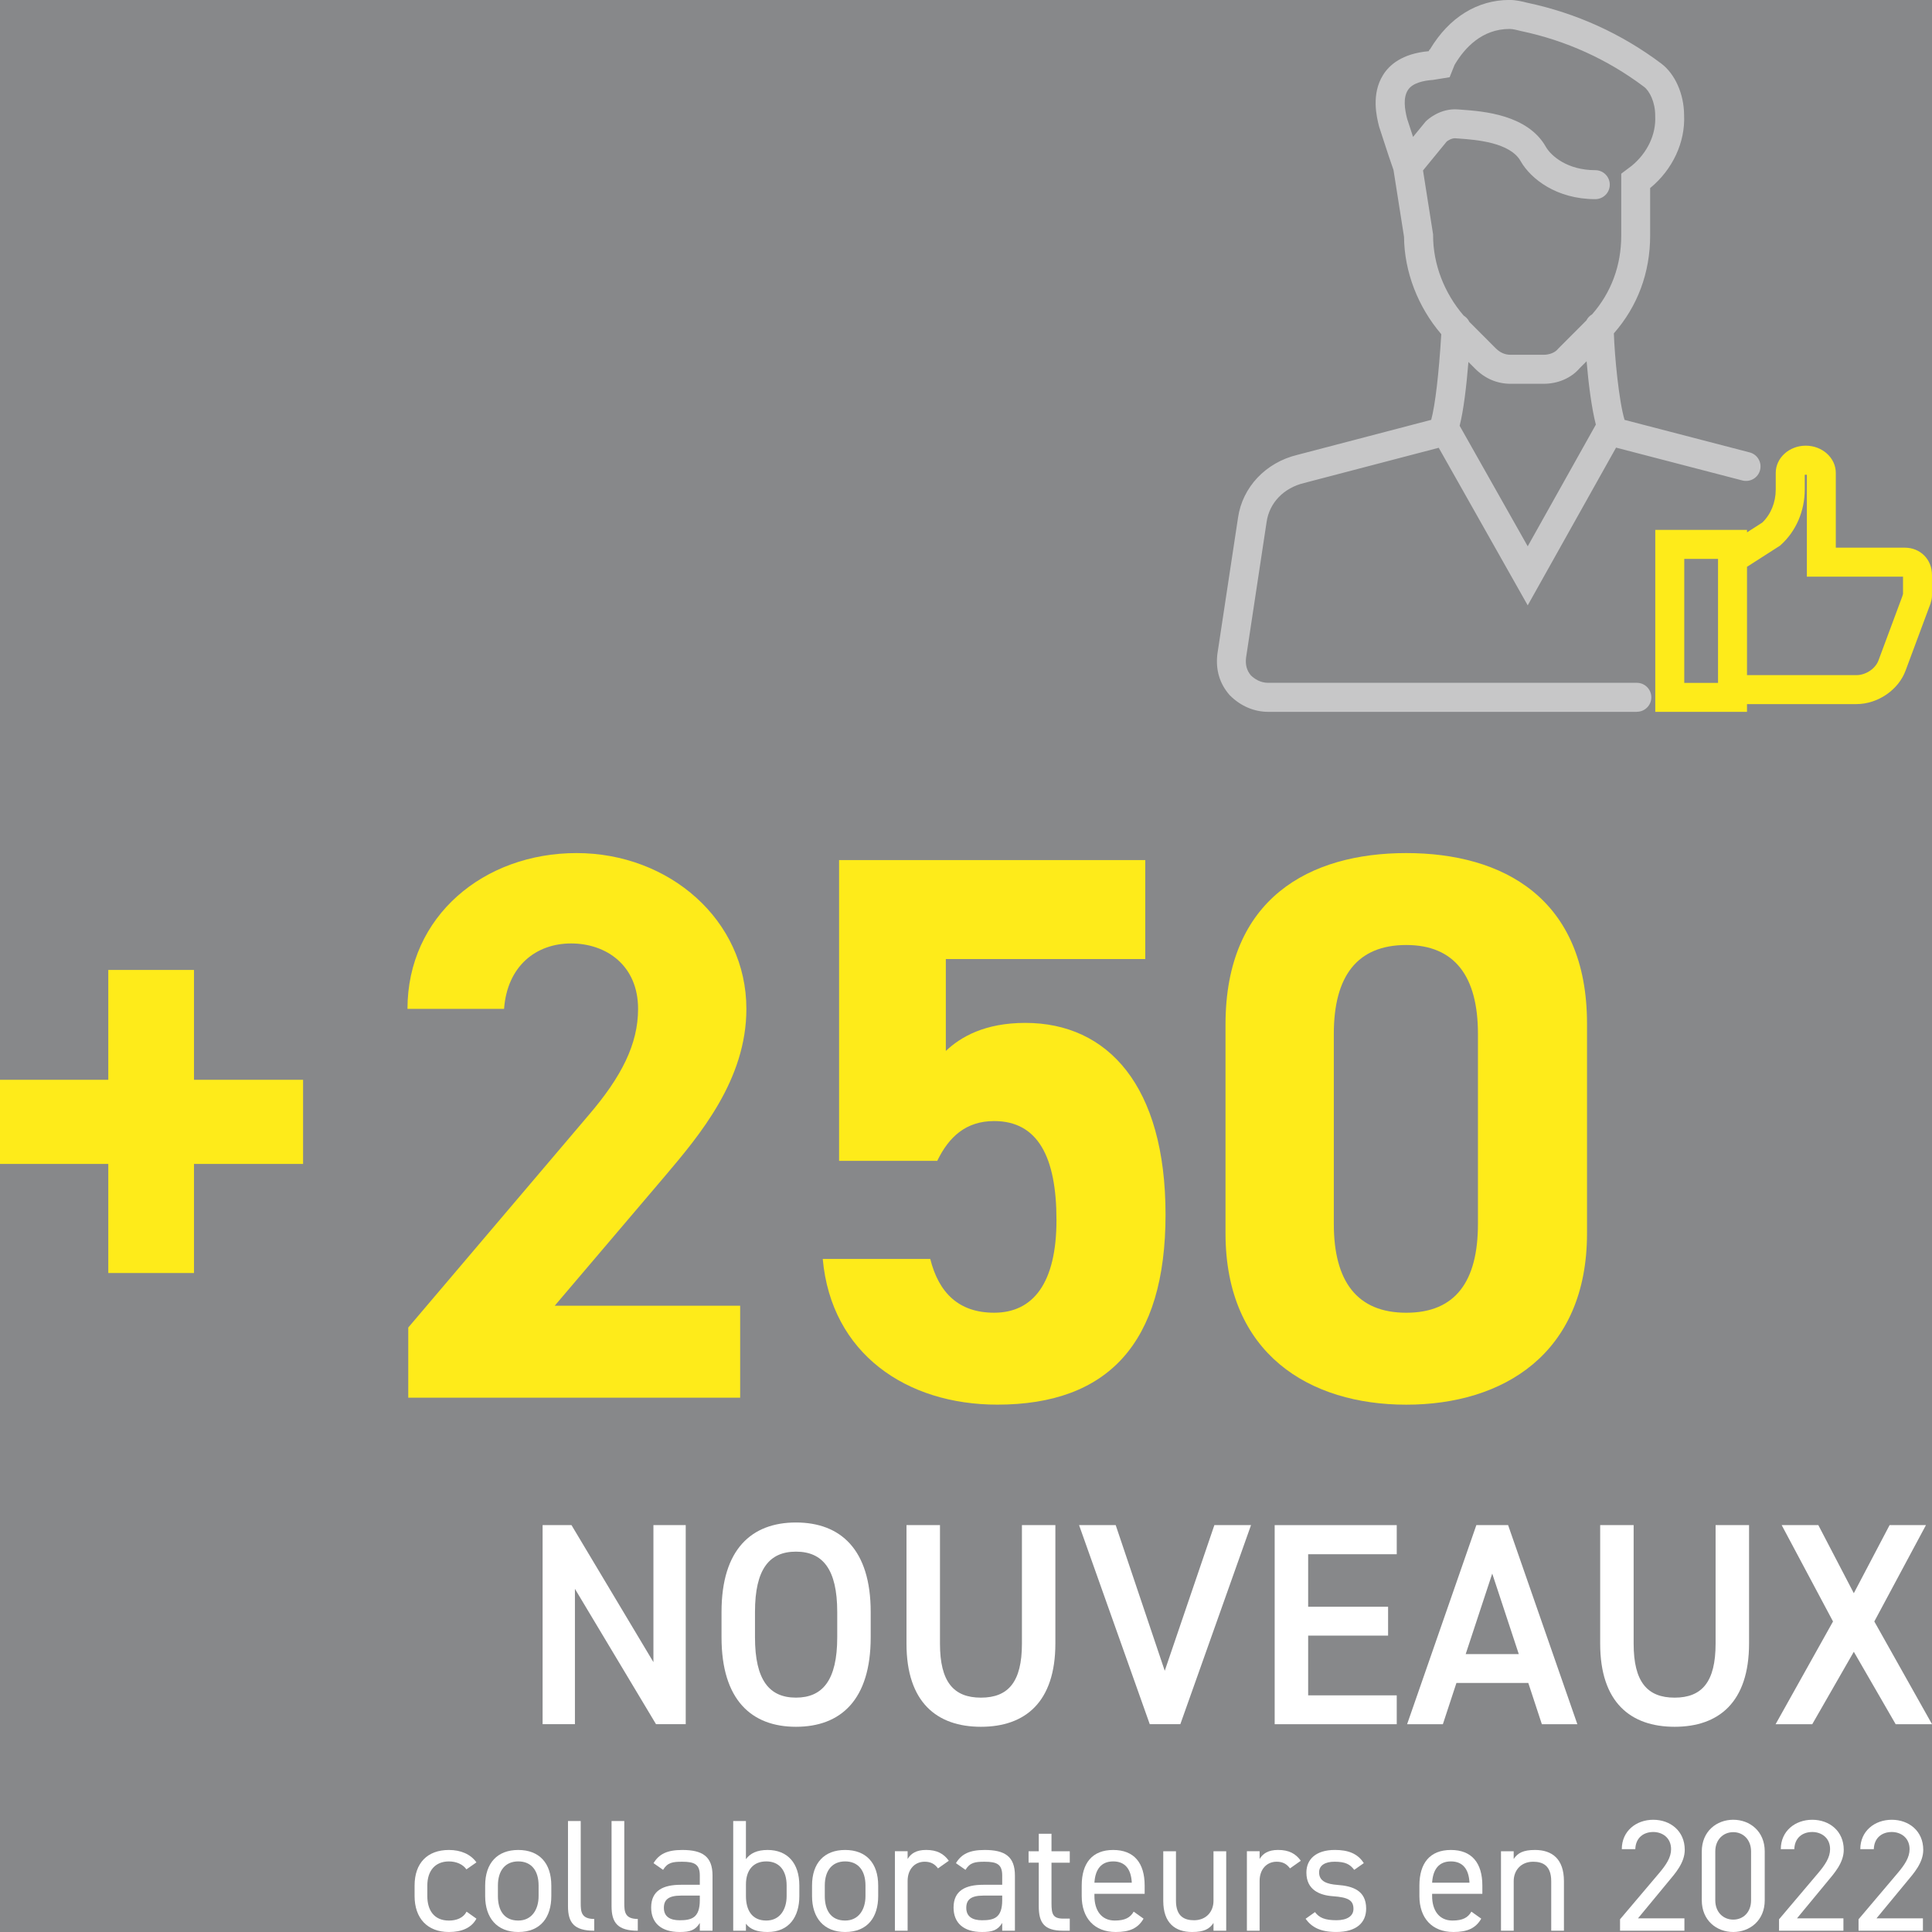<?xml version="1.0" encoding="UTF-8"?><svg id="Calque_2" xmlns="http://www.w3.org/2000/svg" viewBox="0 0 1000 1000"><defs><style>.cls-1{fill:#fff;}.cls-2{fill:#feeb1a;}.cls-3{fill:#c7c7c8;}.cls-4{fill:#87888a;}</style></defs><rect class="cls-4" width="1000" height="1000"/><path class="cls-1" d="m354.93,789.38v103.05h-15.38l-41.97-70.05v70.05h-16.73v-103.05h14.94l42.42,70.94v-70.94h16.73Z"/><path class="cls-1" d="m411.99,893.78c-23,0-38.53-13.89-38.53-46.3v-13.14c0-32.41,15.53-46.3,38.53-46.3s38.68,13.89,38.68,46.3v13.14c0,32.41-15.53,46.3-38.68,46.3Zm-21.21-46.3c0,22.25,7.47,31.21,21.21,31.21s21.36-8.96,21.36-31.21v-13.14c0-22.25-7.62-31.21-21.36-31.21s-21.21,8.96-21.21,31.21v13.14Z"/><path class="cls-1" d="m546.26,789.38v61.24c0,30.47-15.68,43.16-38.53,43.16s-38.53-12.7-38.53-43.01v-61.38h17.33v61.38c0,19.71,7.02,27.93,21.21,27.93s21.21-8.21,21.21-27.93v-61.38h17.33Z"/><path class="cls-1" d="m577.48,789.38l25.39,75.42,25.69-75.42h18.97l-36.59,103.05h-15.83l-36.59-103.05h18.97Z"/><path class="cls-1" d="m722.95,789.38v15.09h-45.85v27.18h41.37v14.94h-41.37v30.92h45.85v14.94h-63.18v-103.05h63.18Z"/><path class="cls-1" d="m728.32,892.44l35.84-103.05h16.43l35.84,103.05h-18.37l-7.02-21.36h-37.19l-7.02,21.36h-18.52Zm30.32-36.29h27.48l-13.74-41.67-13.74,41.67Z"/><path class="cls-1" d="m905.31,789.38v61.24c0,30.47-15.68,43.16-38.53,43.16s-38.53-12.7-38.53-43.01v-61.38h17.32v61.38c0,19.71,7.02,27.93,21.21,27.93s21.21-8.21,21.21-27.93v-61.38h17.32Z"/><path class="cls-1" d="m919.05,892.44l29.72-53.17-26.58-49.88h18.97l18.37,35.25,18.52-35.25h18.82l-26.73,49.88,29.87,53.17h-18.82l-21.66-37.49-21.51,37.49h-18.97Z"/><path class="cls-1" d="m246.6,993.09c-2.55,4.77-7.57,6.91-14.24,6.91-11.27,0-17.77-7.24-17.77-18.6v-5.43c0-11.69,6.67-18.43,17.77-18.43,6.17,0,11.27,2.22,14.24,6.42l-5.18,3.62c-1.81-2.63-5.27-4.11-9.05-4.11-7.08,0-11.19,4.77-11.19,12.51v5.43c0,7.08,3.29,12.67,11.19,12.67,3.87,0,7.41-1.32,9.13-4.61l5.1,3.62Z"/><path class="cls-1" d="m285.36,981.4c0,10.7-5.27,18.6-17.12,18.6-10.94,0-17.12-7.24-17.12-18.6v-5.43c0-11.69,6.34-18.43,17.12-18.43s17.12,6.67,17.12,18.43v5.43Zm-6.58,0v-5.43c0-7.82-3.79-12.51-10.53-12.51s-10.53,4.77-10.53,12.51v5.43c0,7.08,2.96,12.67,10.53,12.67,6.99,0,10.53-5.68,10.53-12.67Z"/><path class="cls-1" d="m294,942.56h6.58v42.46c0,4.44.25,8.23,6.99,8.23v6.09c-10.37,0-13.58-4.11-13.58-12.67v-44.11Z"/><path class="cls-1" d="m316.55,942.56h6.58v42.46c0,4.44.25,8.23,6.99,8.23v6.09c-10.37,0-13.58-4.11-13.58-12.67v-44.11Z"/><path class="cls-1" d="m352.43,975.56h9.79v-4.77c0-5.84-2.72-7.16-9.13-7.16-4.94,0-7.57.41-9.88,4.2l-4.94-3.46c2.88-4.77,7.08-6.83,14.89-6.83,10.45,0,15.64,3.37,15.64,13.25v28.55h-6.58v-4.03c-2.3,3.79-5.1,4.69-10.45,4.69-9.55,0-14.73-4.69-14.73-12.67,0-8.89,6.34-11.77,15.39-11.77Zm9.79,5.6h-9.79c-6.5,0-8.81,2.22-8.81,6.34,0,4.61,3.29,6.42,8.15,6.42,6.09,0,10.45-1.15,10.45-10.37v-2.39Z"/><path class="cls-1" d="m386.09,962.31c2.22-3.04,5.76-4.77,11.19-4.77,10.2,0,16.46,6.67,16.46,18.43v5.43c0,10.7-5.27,18.6-16.46,18.6-5.51,0-8.97-1.4-11.19-4.28v3.62h-6.58v-56.78h6.58v19.75Zm21.07,19.09v-5.43c0-7.82-3.79-12.51-10.53-12.51s-10.53,4.53-10.53,11.93v6.01c0,7.08,2.96,12.67,10.53,12.67,6.99,0,10.53-5.68,10.53-12.67Z"/><path class="cls-1" d="m454.55,981.4c0,10.7-5.27,18.6-17.12,18.6-10.94,0-17.12-7.24-17.12-18.6v-5.43c0-11.69,6.34-18.43,17.12-18.43s17.12,6.67,17.12,18.43v5.43Zm-6.58,0v-5.43c0-7.82-3.79-12.51-10.53-12.51s-10.53,4.77-10.53,12.51v5.43c0,7.08,2.96,12.67,10.53,12.67,6.99,0,10.53-5.68,10.53-12.67Z"/><path class="cls-1" d="m485.5,967.08c-1.73-2.39-3.87-3.46-6.91-3.46-5.02,0-8.81,3.79-8.81,9.96v25.76h-6.58v-41.15h6.58v4.03c1.73-2.88,4.53-4.69,9.55-4.69,5.6,0,9.13,1.89,11.77,5.6l-5.6,3.95Z"/><path class="cls-1" d="m508.95,975.56h9.79v-4.77c0-5.84-2.72-7.16-9.13-7.16-4.94,0-7.57.41-9.88,4.2l-4.94-3.46c2.88-4.77,7.08-6.83,14.89-6.83,10.45,0,15.64,3.37,15.64,13.25v28.55h-6.58v-4.03c-2.3,3.79-5.1,4.69-10.45,4.69-9.55,0-14.73-4.69-14.73-12.67,0-8.89,6.34-11.77,15.39-11.77Zm9.79,5.6h-9.79c-6.5,0-8.81,2.22-8.81,6.34,0,4.61,3.29,6.42,8.15,6.42,6.09,0,10.45-1.15,10.45-10.37v-2.39Z"/><path class="cls-1" d="m532.4,958.2h5.27v-9.05h6.58v9.05h9.46v5.92h-9.46v20.9c0,5.68.66,8.06,6.17,8.06h3.29v6.25h-3.54c-9.71,0-12.51-4.11-12.51-12.67v-22.55h-5.27v-5.92Z"/><path class="cls-1" d="m591.9,993.09c-2.88,5.02-7.24,6.91-14.4,6.91-11.03,0-17.61-7.16-17.61-18.6v-5.43c0-11.69,5.51-18.43,16.29-18.43s16.29,6.67,16.29,18.43v4.28h-26v1.15c0,7.08,3.37,12.67,10.53,12.67,5.35,0,8.06-1.56,9.79-4.61l5.1,3.62Zm-25.43-18.6h19.34c-.33-6.91-3.37-11.03-9.63-11.03s-9.3,4.2-9.71,11.03Z"/><path class="cls-1" d="m634.69,999.34h-6.58v-4.03c-2.06,3.13-4.94,4.69-11.03,4.69-8.81,0-14.98-4.61-14.98-16.13v-25.67h6.58v25.59c0,8.31,4.53,10.12,9.38,10.12,6.17,0,10.04-4.36,10.04-10.04v-25.67h6.58v41.15Z"/><path class="cls-1" d="m667.69,967.08c-1.73-2.39-3.87-3.46-6.91-3.46-5.02,0-8.81,3.79-8.81,9.96v25.76h-6.58v-41.15h6.58v4.03c1.73-2.88,4.53-4.69,9.55-4.69,5.6,0,9.13,1.89,11.77,5.6l-5.6,3.95Z"/><path class="cls-1" d="m700.94,967.82c-2.22-2.88-4.53-4.2-10.2-4.2-4.85,0-7.98,1.89-7.98,5.51,0,4.69,4.11,6.09,9.55,6.5,7.74.58,14.81,2.8,14.81,12.26,0,7.16-4.86,12.1-15.47,12.1-8.39,0-12.76-2.55-15.88-6.83l4.86-3.46c2.22,2.96,5.18,4.2,11.11,4.2,5.51,0,8.81-2.14,8.81-5.84,0-4.44-2.63-6.01-10.62-6.58-6.91-.49-13.74-3.29-13.74-12.26,0-6.83,4.94-11.69,14.73-11.69,6.67,0,11.77,1.73,14.98,6.83l-4.94,3.46Z"/><path class="cls-1" d="m766.69,993.09c-2.88,5.02-7.24,6.91-14.4,6.91-11.03,0-17.61-7.16-17.61-18.6v-5.43c0-11.69,5.51-18.43,16.29-18.43s16.29,6.67,16.29,18.43v4.28h-26v1.15c0,7.08,3.37,12.67,10.53,12.67,5.35,0,8.06-1.56,9.79-4.61l5.1,3.62Zm-25.43-18.6h19.34c-.33-6.91-3.37-11.03-9.63-11.03s-9.3,4.2-9.71,11.03Z"/><path class="cls-1" d="m776.9,958.2h6.58v4.03c2.06-3.13,4.94-4.69,11.03-4.69,8.81,0,14.98,4.61,14.98,16.13v25.67h-6.58v-25.59c0-8.31-4.53-10.12-9.38-10.12-6.17,0-10.04,4.36-10.04,10.04v25.67h-6.58v-41.15Z"/><path class="cls-1" d="m871.86,999.34h-33.33v-5.92l20-23.62c3.87-4.53,6.42-8.39,6.42-12.67,0-5.92-4.53-8.89-9.22-8.89-5.1,0-9.13,3.04-9.3,8.89h-6.99c0-9.38,7.41-15.22,16.29-15.22s16.29,5.84,16.29,15.55c0,6.75-4.94,12.18-8.56,16.54l-15.64,18.93h24.03v6.42Z"/><path class="cls-1" d="m913.42,983.62c0,10.45-7.74,16.38-16.29,16.38s-16.29-5.92-16.29-16.46v-25.18c0-10.53,7.74-16.46,16.29-16.46s16.29,5.92,16.29,16.38v25.35Zm-16.29-35.3c-5.18,0-9.3,3.87-9.3,9.96v25.35c0,6.09,4.11,9.96,9.3,9.96s9.22-3.87,9.22-9.96v-25.35c0-6.09-4.11-9.96-9.22-9.96Z"/><path class="cls-1" d="m954.16,999.34h-33.33v-5.92l20-23.62c3.87-4.53,6.42-8.39,6.42-12.67,0-5.92-4.53-8.89-9.22-8.89-5.1,0-9.13,3.04-9.3,8.89h-6.99c0-9.38,7.41-15.22,16.29-15.22s16.29,5.84,16.29,15.55c0,6.75-4.94,12.18-8.56,16.54l-15.64,18.93h24.03v6.42Z"/><path class="cls-1" d="m995.31,999.34h-33.33v-5.92l20-23.62c3.87-4.53,6.42-8.39,6.42-12.67,0-5.92-4.53-8.89-9.22-8.89-5.1,0-9.13,3.04-9.3,8.89h-6.99c0-9.38,7.41-15.22,16.29-15.22s16.29,5.84,16.29,15.55c0,6.75-4.94,12.18-8.56,16.54l-15.64,18.93h24.03v6.42Z"/><path class="cls-2" d="m0,558.9h56.05v-56.86h44.36v56.86h56.46v43.55h-56.46v56.46h-44.36v-56.46H0v-43.55Z"/><path class="cls-2" d="m383.1,723.43h-171.79v-36.29l93.15-109.69c17.34-20.16,25.81-37.1,25.81-55.25,0-22.58-16.53-33.87-34.68-33.87s-33.07,11.7-34.68,33.87h-50c0-47.99,39.52-80.65,87.51-80.65s87.91,34.68,87.91,80.65c0,36.7-24.2,65.33-41.94,86.3l-57.26,67.34h95.98v47.58Z"/><path class="cls-2" d="m485.12,600.84h-50.81v-155.66h158.48v51.21h-103.23v47.58c7.66-7.26,20.16-14.52,41.13-14.52,42.75,0,72.59,32.66,72.59,99.2s-29.84,98.39-87.1,98.39c-46.78,0-85.89-26.21-90.33-75.41h55.65c4.44,17.74,14.92,27.83,33.07,27.83,20.16,0,32.26-15.32,32.26-47.99s-9.68-51.21-32.26-51.21c-14.52,0-23.39,8.07-29.44,20.57Z"/><path class="cls-2" d="m821.44,638.34c0,62.51-43.55,88.72-93.56,88.72s-93.56-26.21-93.56-88.72v-108.07c0-65.33,43.55-88.72,93.56-88.72s93.56,23.39,93.56,88.31v108.48Zm-93.56-149.21c-25.41,0-37.5,16.13-37.5,45.97v98.4c0,29.84,12.1,45.97,37.5,45.97s37.1-16.13,37.1-45.97v-98.4c0-29.84-12.1-45.97-37.1-45.97Z"/><path class="cls-3" d="m847.27,368.45h-190.88c-7.26,0-14.28-3.01-19.75-8.48l-.4-.43c-4.98-5.81-7.05-12.81-6.16-20.8l.04-.29,10.67-70.44c2.26-15.82,14.31-28.62,30.71-32.57l69.29-18.13c2.06-7.62,3.96-23.76,5.21-44.33-12.16-14.23-19.12-32.35-19.28-50.41l-5.45-34.59c-1.64-4.58-3.28-9.65-4.88-14.56-.83-2.55-1.65-5.1-2.48-7.59l-.16-.54c-1.14-4.53-4.17-16.58,2.2-26.6,3.06-4.9,9.65-10.97,23.56-12.19l.23-.59.49-.49c9.85-16.4,24.42-25.44,41.06-25.44,3.43,0,6.64.79,9.24,1.45,25.36,5.38,48.7,15.97,69.37,31.49,7.11,5.36,11.72,15.76,11.78,26.55.68,14.12-5.87,28.25-17.57,37.88v24.59c0,19.19-6.48,36.58-18.78,50.6.39,11.98,2.59,34.88,5.53,44.79l64.77,16.84c4.01,1.04,6.41,5.14,5.37,9.15-1.04,4.01-5.13,6.41-9.15,5.37l-65.38-17-45.73,81.64-46.06-81.56-69.65,18.22c-10.57,2.53-18.02,10.26-19.44,20.18l-10.65,70.34c-.39,3.68.38,6.48,2.47,9.03,1.89,1.82,4.91,3.88,8.93,3.88h190.88c4.14,0,7.5,3.36,7.5,7.5s-3.36,7.5-7.5,7.5Zm-91.76-148.07l35.23,62.38,35.27-62.98c-2.19-8.45-3.85-21.47-4.79-32.8l-3.58,3.59c-4.43,5.14-11.23,8.08-18.71,8.08h-16.96c-7.05,0-13.28-2.64-18.49-7.86l-3.43-3.44c-1.01,12.4-2.47,24.89-4.54,33.03Zm4.93-53.88l13.65,13.68c2.36,2.36,4.86,3.46,7.88,3.46h16.96c3.06,0,5.9-1.13,7.42-2.96l.46-.5,14.28-14.31c.66-1.32,1.69-2.42,2.97-3.16,9.89-11.27,15.09-25.27,15.09-40.75v-32.06l5.38-4.05c8.14-6.67,12.7-16.29,12.2-25.77v-.4c-.01-6.83-2.92-12.6-5.8-14.76-18.93-14.22-40.33-23.93-63.59-28.84l-.28-.07c-2.01-.51-4.08-1.03-5.71-1.03-14.35,0-23.3,9.94-28.27,18.28-.06.11-.13.21-.19.31l-2.56,6.4-8.65,1.4c-4.61.31-10.6,1.48-12.98,5.3-2.56,4.03-1.59,9.92-.41,14.68.81,2.43,1.62,4.93,2.42,7.42.23.7.45,1.39.68,2.09l6.52-7.95.31-.3c.71-.69,7.21-6.7,16.38-5.97.55.04,1.15.09,1.8.13,11.17.81,34.39,2.5,43.81,19.37,2.63,4.46,10.92,11.94,25.51,11.94,4.14,0,7.5,3.36,7.5,7.5s-3.36,7.5-7.5,7.5c-20.06,0-33.28-10.48-38.51-19.45l-.08-.14c-5.46-9.85-23.27-11.14-31.83-11.77-.68-.05-1.31-.1-1.89-.14-2-.16-3.93,1.16-4.6,1.68l-12.26,14.96,5.22,33.11v.59c0,14.78,5.73,29.71,15.82,41.43,1.23.74,2.23,1.82,2.87,3.1Z"/><path class="cls-2" d="m904.25,368.46h-47.48v-94.18h47.48v1.27l7.89-5.06c4.45-4.25,6.98-10.46,6.98-17.14v-8.57c0-7.78,6.97-14.1,15.54-14.1s15.55,6.33,15.55,14.1v38.69h35.69c8.03,0,14.09,6.06,14.09,14.09v10.56c0,1.62-.34,2.91-.65,3.78v.2l-12.99,34.92c-3.67,10.07-14.39,17.42-25.48,17.42h-56.63v4.01Zm-32.48-15h17.48v-64.18h-17.48v64.18Zm32.48-4.01h56.63c4.84,0,9.85-3.34,11.41-7.6l12.29-33.04c.13-.55.29-1.02.42-1.37v-8.97h-49.77v-52.7c-.32-.1-.77-.1-1.1,0v7.59c0,11.12-4.5,21.57-12.35,28.66l-.46.42-17.01,10.9-.06-.1v56.22Z"/></svg>